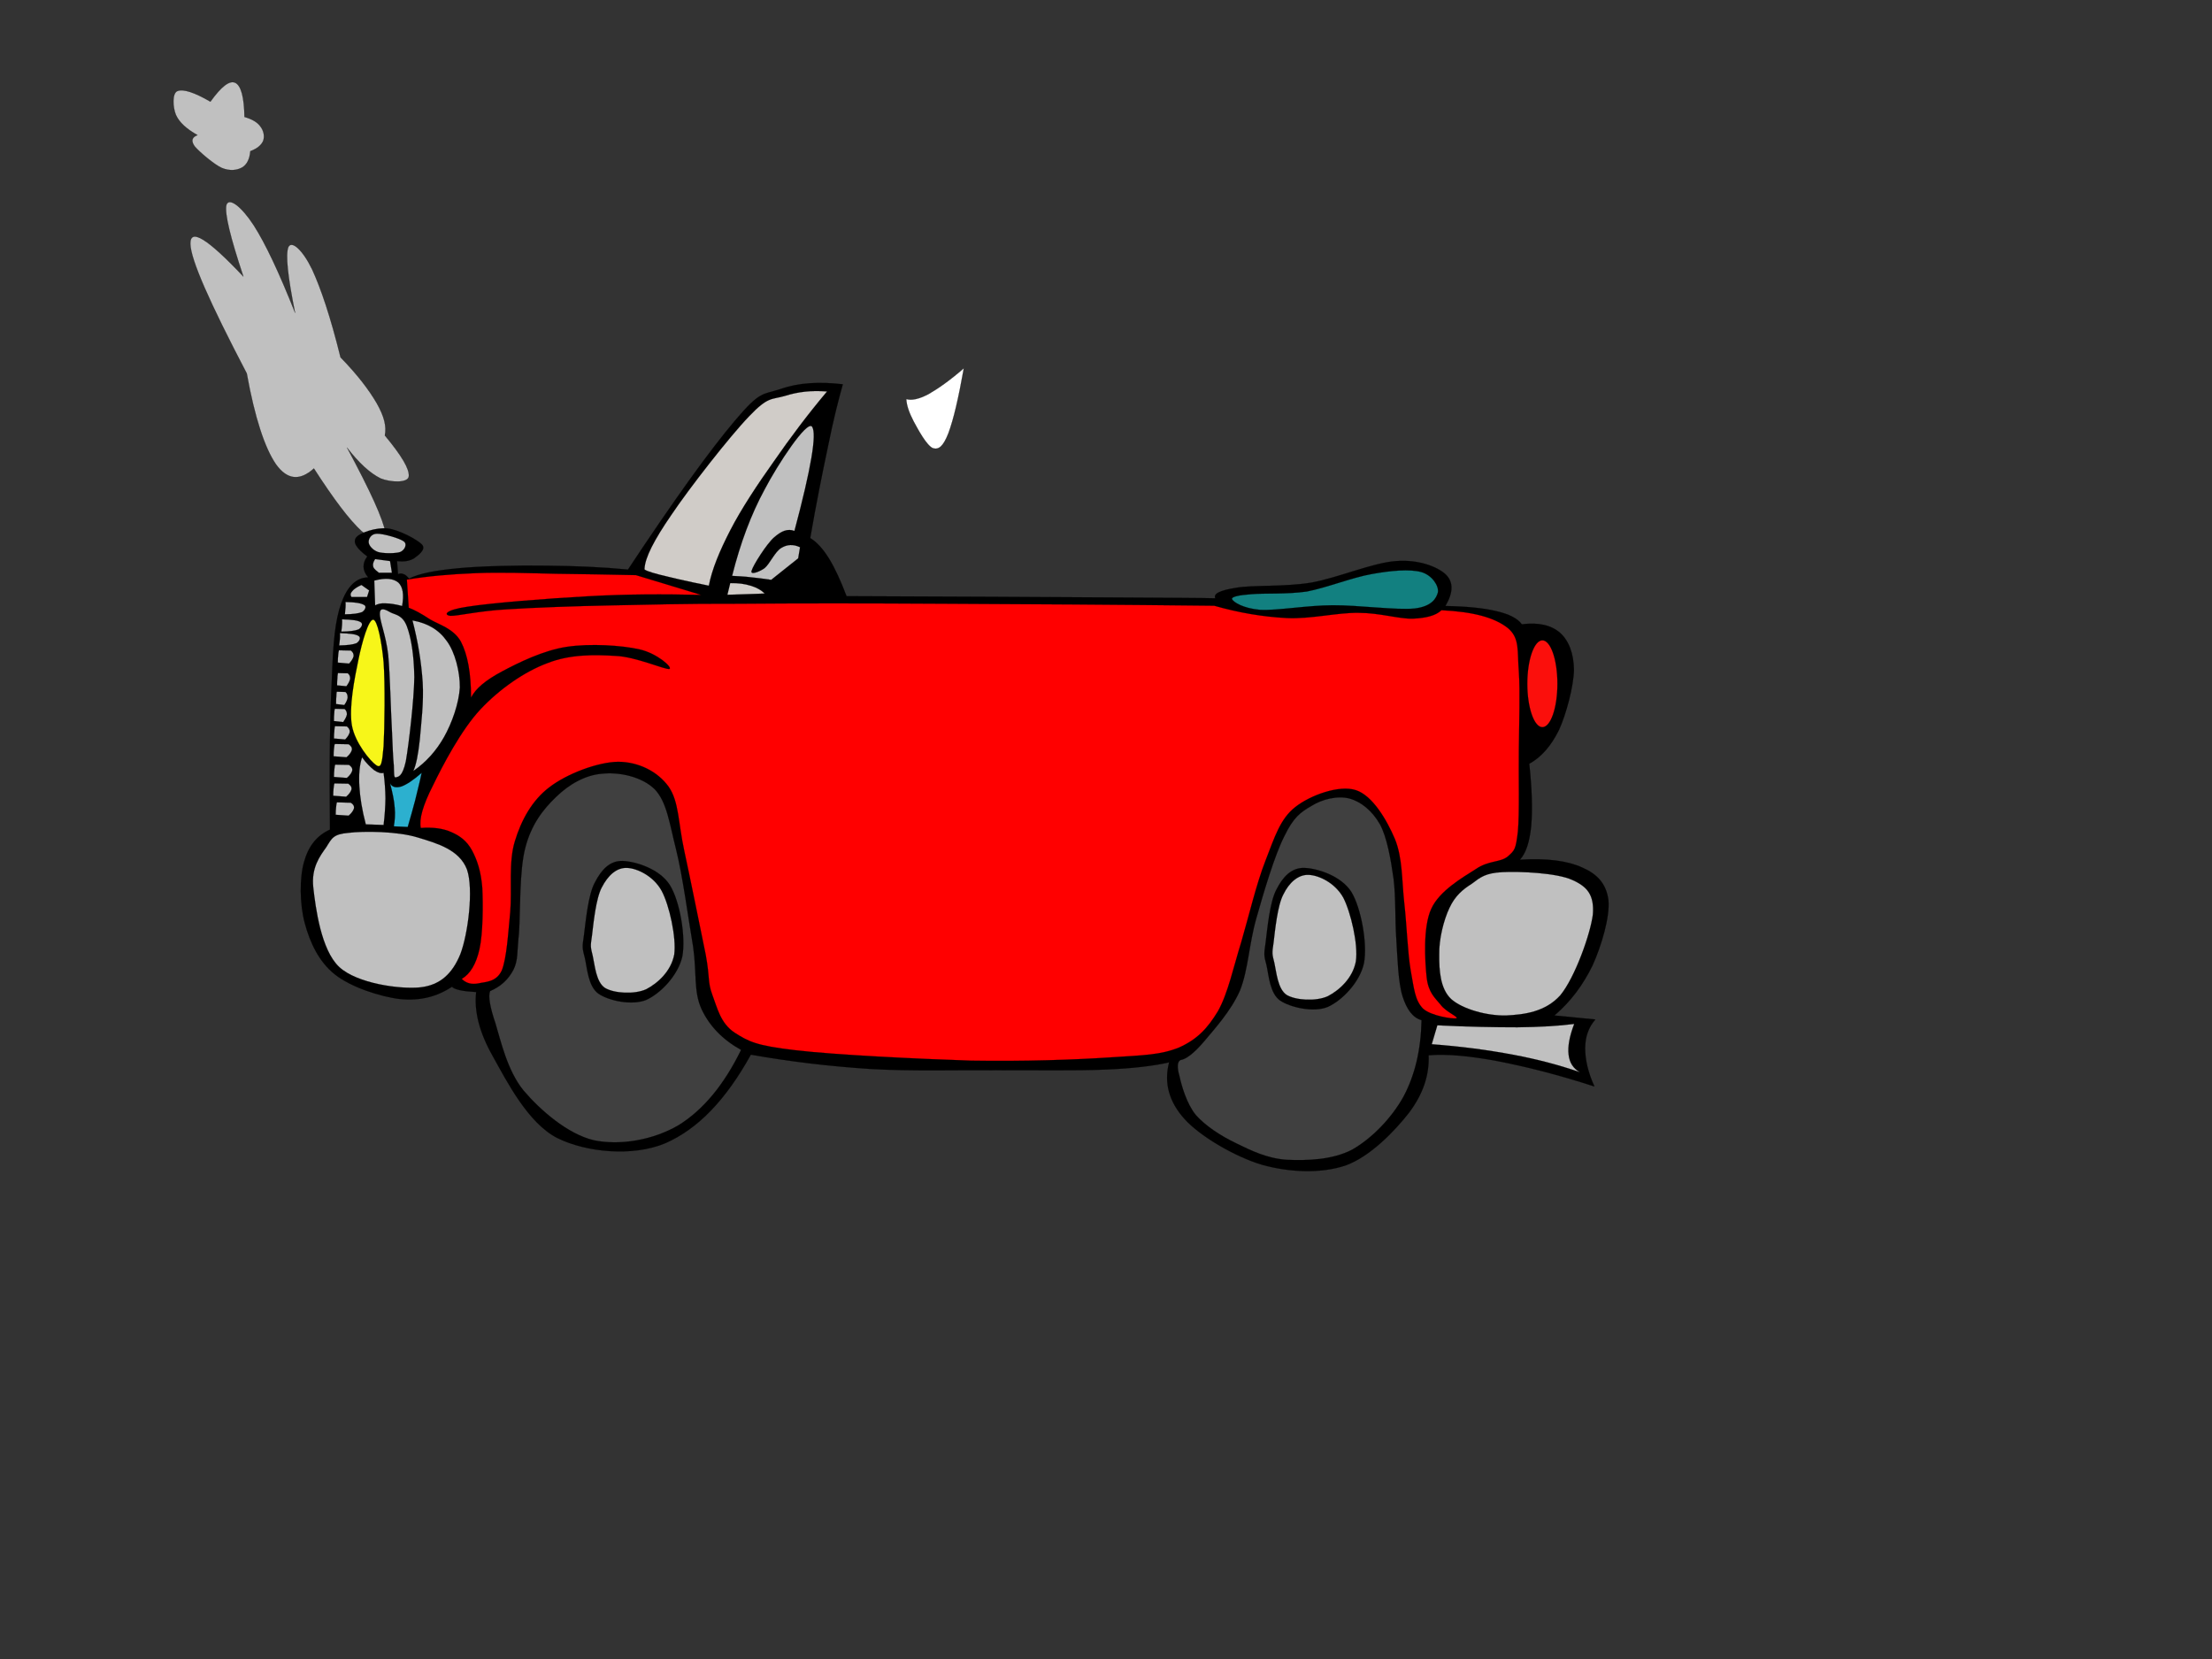 <?xml version="1.0"?><svg width="640" height="480" xmlns="http://www.w3.org/2000/svg">
 <rect width="100%" height="100%" fill="#333333" stroke="none"/>
 <title>car only</title>
 <g>
  <title>Layer 1</title>
  <path transform="rotate(65.089 86.413,108.527) " id="svg_1" clip-rule="evenodd" fill="#c0c0c0" fill-rule="evenodd" stroke="#000000" stroke-linecap="round" stroke-linejoin="round" stroke-miterlimit="10" stroke-width="0.036" d="m69.669,101.882c-12.668,-0.715 -21.879,-0.653 -28.023,0.187c-6.43,0.902 -10.554,3.078 -8.637,4.726c2.015,1.493 8.832,2.861 20.828,4.228c-14.395,4.788 -19.29,8.052 -15.067,9.917c4.223,1.865 17.853,2.083 40.883,0.995c12.668,3.327 21.785,4.353 27.351,3.42c5.473,-1.026 7.393,-4.135 5.758,-9.451c10.559,-1.46 17.853,-3.046 22.27,-4.88c4.124,-1.928 7.387,-4.974 3.551,-6.031c-4.129,-1.088 -12.86,-1.15 -27.258,-0.31c5.566,-1.276 9.501,-2.923 12.188,-5.068c2.301,-2.145 4.609,-6.653 2.879,-7.648c-1.823,-1.088 -6.238,-0.653 -13.63,1.306c-2.207,-1.586 -4.988,-2.144 -9.402,-1.803c-4.415,0.405 -9.789,1.555 -16.504,3.917c-11.903,-2.332 -20.634,-3.264 -26.586,-3.264c-6.145,0.093 -10.269,1.804 -8.637,3.576c1.631,1.615 7.384,3.636 18.037,6.185z"/>
  <path fill="black" id="svg_67" clip-rule="evenodd" fill-rule="evenodd" stroke="#000000" stroke-linecap="round" stroke-linejoin="round" stroke-miterlimit="10" stroke-width="0.036" d="m181.689,164.783c-7.524,-0.72 -15.156,-1.044 -23.436,-1.116c-8.244,-0.144 -19.26,0.108 -25.848,0.756c-6.768,0.648 -11.268,1.548 -14.04,2.988c-0.612,-0.684 -1.008,-1.116 -1.584,-1.296c-0.576,-0.252 -1.116,-0.252 -1.62,0l-0.288,-3.78c2.088,0.252 3.528,0 4.86,-0.756c1.224,-0.864 3.6,-2.556 2.412,-3.96c-1.296,-1.476 -6.84,-4.392 -9.972,-4.716c-3.276,-0.396 -8.172,1.26 -9.144,2.628c-1.008,1.368 0.072,3.096 3.24,5.472c-0.756,0.972 -1.116,1.98 -1.08,3.024c0.036,0.972 0.432,1.979 1.332,3.023c-3.492,0.072 -6.048,2.628 -7.812,7.524c-1.728,4.968 -2.304,10.836 -2.7,21.888c-0.576,10.98 -0.756,25.309 -0.54,43.561c-3.888,1.764 -6.264,4.859 -7.524,9.432c-1.296,4.536 -1.26,12.204 0.252,17.712c1.44,5.364 3.996,11.052 8.64,14.724c4.536,3.673 13.14,6.48 18.864,7.164c5.724,0.576 10.62,-0.611 15.084,-3.563c0.252,0.359 0.972,0.684 2.16,0.972c1.224,0.288 2.7,0.433 4.824,0.576c-0.612,5.436 0.828,11.556 4.86,18.648c3.96,7.092 10.116,19.26 18.612,23.579c8.352,4.141 21.78,5.473 31.248,1.513c9.432,-4.141 17.46,-12.456 24.768,-25.632c11.34,2.016 22.572,3.348 34.524,4.14c11.88,0.684 24.876,0.288 36.36,0.36c11.34,-0.036 23.004,0.18 31.536,-0.181c8.316,-0.323 14.508,-1.151 18.576,-2.088c-1.548,5.977 0,11.448 4.5,16.416c4.428,4.933 14.581,10.908 22.391,13.212c7.85,2.196 16.992,2.628 24.229,0.181c7.164,-2.629 14.148,-9.937 18.324,-15.265c4.031,-5.399 5.867,-10.8 5.652,-16.596c5.328,-0.432 11.879,0.18 19.943,1.691c8.029,1.549 17.281,3.853 28.045,7.345c-1.945,-4.212 -2.701,-7.92 -2.701,-11.124c0.037,-3.313 0.973,-5.977 2.953,-8.28l-11.844,-1.152c4.859,-4.14 8.314,-8.928 11.051,-14.508c2.592,-5.76 5.041,-14.04 4.572,-18.864c-0.611,-4.787 -3.275,-7.56 -7.561,-9.432c-4.355,-1.979 -10.223,-2.736 -18.035,-2.268c1.691,-1.836 2.771,-5.004 3.24,-9.648c0.432,-4.716 0.252,-10.62 -0.541,-18.107c3.602,-1.98 6.373,-5.292 8.605,-9.792c2.123,-4.681 4.211,-12.601 4.318,-17.353c-0.07,-4.86 -1.512,-8.496 -4.031,-10.764c-2.557,-2.196 -6.191,-3.061 -11.053,-2.448c-1.188,-1.656 -3.563,-2.916 -7.271,-3.78c-3.707,-0.899 -8.604,-1.403 -14.832,-1.512c2.34,-3.996 2.34,-7.02 0,-9.216c-2.447,-2.196 -7.813,-4.284 -14.291,-3.78c-6.625,0.432 -16.74,4.824 -24.516,6.229c-7.85,1.296 -17.209,0.647 -21.816,1.512c-4.645,0.72 -6.625,1.728 -5.94,3.023c-3.528,-0.107 -13.932,-0.144 -31.788,-0.252c-18.036,-0.144 -42.552,-0.216 -74.916,-0.359c-1.728,-4.536 -3.384,-8.137 -5.112,-10.944c-1.764,-2.844 -3.564,-4.752 -5.4,-5.868c1.8,-10.403 3.564,-19.08 5.148,-26.568c1.512,-7.524 2.988,-13.32 4.284,-17.928c-6.876,-0.792 -12.78,-0.468 -18,1.368c-5.292,1.728 -5.868,0.432 -13.248,9.18c-7.451,8.819 -17.567,22.895 -30.923,43.055z"/>
  <path id="svg_68" clip-rule="evenodd" fill="#d0ccc8" fill-rule="evenodd" stroke="#000000" stroke-linecap="round" stroke-linejoin="round" stroke-miterlimit="10" stroke-width="0.036" d="m239.289,113.267c-4.536,-0.36 -8.388,0.072 -12.24,1.296c-3.888,1.116 -4.824,0.108 -10.296,5.868c-5.58,5.76 -17.424,20.952 -22.464,28.476c-5.112,7.416 -7.668,12.456 -7.812,15.66c-0.252,0.288 1.188,0.899 4.32,1.691s7.848,1.908 14.292,3.204c0.9,-4.716 3.096,-10.008 6.192,-16.02c3.168,-6.156 7.848,-13.248 12.672,-20.016c4.716,-6.803 9.648,-13.391 15.336,-20.159z"/>
  <path id="svg_69" clip-rule="evenodd" fill="#d0ccc8" fill-rule="evenodd" stroke="#000000" stroke-linecap="round" stroke-linejoin="round" stroke-miterlimit="10" stroke-width="0.036" d="m211.281,168.707c2.232,-0.036 4.248,0.216 5.904,0.756c1.62,0.468 3.024,1.225 4.068,2.269l-10.8,0.359c0.252,-1.116 0.54,-2.232 0.828,-3.384z"/>
  <path id="svg_70" clip-rule="evenodd" fill="#c0c0c0" fill-rule="evenodd" stroke="#000000" stroke-linecap="round" stroke-linejoin="round" stroke-miterlimit="10" stroke-width="0.036" d="m230.937,161.543l-7.812,6.229c-2.124,-0.324 -4.104,-0.576 -5.94,-0.757c-1.98,-0.252 -3.636,-0.287 -5.364,-0.396c2.412,-9.612 5.508,-17.82 9.432,-25.056c3.78,-7.236 12.24,-20.124 13.716,-18.108c1.404,2.088 -0.252,11.952 -5.112,30.168c-1.944,-0.756 -3.78,0 -5.904,1.872c-2.124,1.836 -6.084,8.1 -6.48,9.612c-0.54,1.403 2.34,0.323 3.78,-0.757c1.476,-1.224 2.988,-4.787 4.824,-5.832c1.656,-1.008 3.456,-1.115 5.4,-0.18c-0.18,1.045 -0.36,2.125 -0.54,3.205z"/>
  <path id="svg_71" clip-rule="evenodd" fill="#128080" fill-rule="evenodd" stroke="#000000" stroke-linecap="round" stroke-linejoin="round" stroke-miterlimit="10" stroke-width="0.036" d="m356.505,173.423c-0.469,-0.756 2.016,-1.26 5.652,-1.512c3.6,-0.324 10.008,0.072 15.912,-0.756c5.795,-1.116 13.248,-4.104 18.863,-5.076c5.543,-1.008 10.943,-1.477 14.256,-0.576c3.168,0.9 5.111,3.96 4.859,5.832c-0.432,1.656 -1.656,4.104 -6.73,4.716c-5.293,0.54 -16.164,-0.972 -23.725,-0.936s-16.129,1.584 -20.988,1.332c-5.003,-0.432 -7.702,-2.268 -8.099,-3.024z"/>
  <path id="svg_72" clip-rule="evenodd" fill="#ff0000" fill-rule="evenodd" stroke="#000000" stroke-linecap="round" stroke-linejoin="round" stroke-miterlimit="10" stroke-width="0.036" d="m183.993,166.403c-7.812,-0.145 -15.408,-0.324 -23.184,-0.396c-7.884,-0.18 -15.876,-0.468 -23.148,-0.18s-13.788,0.864 -19.944,1.872l0.54,8.136c1.62,0.612 3.636,1.692 6.192,3.384c2.556,1.513 6.768,2.628 8.892,6.408c1.98,3.816 2.916,9.036 2.952,16.2c1.332,-2.628 4.248,-5.04 8.892,-7.524c4.716,-2.52 12.024,-6.155 18.864,-7.164c6.732,-1.008 15.876,-0.432 21.024,0.757c4.968,1.115 9.648,5.22 8.604,5.651c-1.224,0.288 -9.72,-3.563 -15.624,-3.78c-6.048,-0.359 -13.068,-0.504 -19.656,2.089c-6.66,2.483 -13.824,7.451 -19.404,13.392c-5.58,5.976 -10.908,16.2 -13.752,22.068c-2.916,5.724 -4.032,9.756 -3.492,12.239c3.492,-0.252 6.408,0.108 8.892,1.225c2.448,1.08 4.428,2.52 5.94,5.292c1.44,2.7 2.556,5.903 2.952,10.728c0.252,4.752 0.216,13.212 -0.792,17.748c-0.972,4.428 -2.736,7.272 -5.148,8.676c1.26,1.261 2.88,1.692 4.86,1.296c1.944,-0.468 5.112,-0.287 6.732,-3.743c1.44,-3.637 1.836,-10.692 2.448,-16.992c0.54,-6.372 -0.54,-14.364 1.332,-20.376c1.836,-6.084 4.968,-11.844 9.972,-15.624c5.076,-3.924 14.04,-7.309 19.944,-7.38c5.76,0.036 11.304,2.7 14.544,7.164c3.06,4.355 2.772,10.439 4.572,18.684c1.764,8.1 4.752,23.004 6.192,29.988c1.26,6.876 0.504,7.775 1.908,11.592c1.44,3.78 2.34,8.208 6.444,10.944c3.996,2.52 6.048,3.743 17.532,5.075c11.484,1.368 35.532,2.521 50.904,3.024c15.264,0.252 29.952,-0.252 40.176,-0.936c10.044,-0.648 14.616,-0.721 19.944,-2.845c5.22,-2.34 8.208,-5.436 11.305,-10.548c2.917,-5.22 4.463,-12.708 6.731,-19.979c2.197,-7.488 4.393,-16.92 7.021,-23.58c2.592,-6.624 4.211,-12.061 8.604,-15.48c4.32,-3.42 12.707,-6.479 17.531,-4.896c4.789,1.548 8.928,8.532 11.305,14.147c2.232,5.473 1.98,11.952 2.699,18.469c0.721,6.371 0.973,14.399 1.873,19.619c0.936,5.076 1.188,8.532 3.527,10.944c2.305,2.16 8.641,3.06 9.684,2.844c0.793,-0.359 -3.131,-1.907 -4.572,-3.96c-1.584,-1.943 -3.527,-3.42 -4.031,-7.92c-0.504,-4.68 -1.08,-14.616 1.332,-19.8c2.34,-5.22 9.145,-9.108 12.924,-11.521c3.672,-2.52 7.057,-1.871 9.18,-3.6c2.053,-1.8 2.34,-2.052 2.953,-7.164c0.504,-5.292 0.18,-15.983 0.287,-23.76c0.072,-7.884 0.396,-16.668 0,-22.608c-0.504,-5.976 0.359,-9.684 -3.24,-12.636c-3.852,-3.023 -10.043,-4.68 -19.152,-5.112c-1.619,1.548 -4.355,2.269 -8.352,2.448c-4.104,0.072 -9.504,-1.691 -15.623,-1.691c-6.193,-0.108 -13.752,1.836 -20.736,1.512c-7.02,-0.36 -13.932,-1.548 -21.024,-3.564c-29.016,-0.324 -54.468,-0.468 -77.616,-0.576c-23.22,-0.144 -43.848,-0.144 -60.084,0c-16.308,-0.035 -25.056,0.252 -36.36,0.469c-11.34,0.216 -22.824,0.647 -30.708,1.151c-7.848,0.433 -14.4,1.98 -16.2,1.872c-1.98,-0.18 -1.8,-1.656 4.86,-2.628c6.696,-1.08 23.328,-2.412 34.776,-3.023c11.376,-0.648 22.104,-0.648 32.868,-0.396c-6.266,-1.909 -12.566,-3.816 -18.866,-5.725z"/>
  <path id="svg_73" clip-rule="evenodd" fill="#2cb0cf" fill-rule="evenodd" stroke="#000000" stroke-linecap="round" stroke-linejoin="round" stroke-miterlimit="10" stroke-width="0.036" d="m122.001,223.607c-0.54,2.664 -1.26,5.256 -1.872,7.92c-0.684,2.556 -1.404,5.184 -2.16,7.739l-4.032,-0.18c0.288,-1.584 0.468,-3.456 0.252,-5.472c-0.144,-2.088 -0.684,-4.464 -1.332,-6.984c0.612,1.152 1.692,1.368 3.24,0.937c1.584,-0.576 3.42,-1.8 5.904,-3.96z"/>
  <path id="svg_74" clip-rule="evenodd" fill="#c0c0c0" fill-rule="evenodd" stroke="#000000" stroke-linecap="round" stroke-linejoin="round" stroke-miterlimit="10" stroke-width="0.036" d="m105.837,238.511l5.148,0.181c0.324,-2.593 0.504,-5.257 0.54,-7.704c-0.036,-2.484 -0.216,-5.04 -0.54,-7.38c-0.756,0.216 -1.656,-0.036 -2.7,-0.757c-1.044,-0.827 -2.268,-1.979 -3.528,-3.743c-0.756,2.304 -0.972,4.968 -0.792,8.279c0.18,3.204 0.756,6.912 1.872,11.124z"/>
  <path id="svg_75" clip-rule="evenodd" fill="#c0c0c0" fill-rule="evenodd" stroke="#000000" stroke-linecap="round" stroke-linejoin="round" stroke-miterlimit="10" stroke-width="0.036" d="m119.589,223.067c3.708,-2.557 6.624,-5.832 8.892,-9.828c2.304,-4.104 4.284,-9.721 4.572,-14.328c0.036,-4.645 -1.44,-10.26 -3.744,-13.393c-2.304,-3.312 -5.58,-5.22 -9.972,-6.012c1.62,6.229 2.556,12.061 2.952,17.893c0.36,5.796 -0.468,12.168 -0.828,16.596c-0.468,4.248 -1.044,7.272 -1.872,9.072z"/>
  <path id="svg_76" clip-rule="evenodd" fill="#c0c0c0" fill-rule="evenodd" stroke="#000000" stroke-linecap="round" stroke-linejoin="round" stroke-miterlimit="10" stroke-width="0.036" d="m109.905,177.419c-0.144,2.052 1.764,6.3 2.412,12.061c0.54,5.724 0.756,16.451 1.08,21.888c0.252,5.364 0.288,7.632 0.54,10.008c0.108,2.304 -0.036,3.636 0.54,3.564c0.648,-0.252 1.908,0.071 2.952,-4.717c0.864,-5.004 2.376,-17.748 2.448,-24.336c-0.108,-6.659 -0.972,-11.556 -2.16,-14.688c-1.224,-3.24 -3.312,-3.313 -4.608,-3.96c-1.368,-0.756 -3.132,-1.8 -3.204,0.18z"/>
  <path id="svg_77" clip-rule="evenodd" fill="#f7f619" fill-rule="evenodd" stroke="#000000" stroke-linecap="round" stroke-linejoin="round" stroke-miterlimit="10" stroke-width="0.036" d="m107.997,179.291c-1.368,-0.108 -3.276,6.48 -4.32,11.7c-1.08,5.184 -2.772,13.644 -1.872,18.864c0.9,5.075 5.364,10.403 7.02,11.52c1.512,1.08 1.728,-0.647 2.16,-5.472c0.288,-5.112 0.468,-18.181 0,-24.336c-0.576,-6.228 -1.8,-12.132 -2.988,-12.276z"/>
  <path id="svg_78" clip-rule="evenodd" fill="#c0c0c0" fill-rule="evenodd" stroke="#000000" stroke-linecap="round" stroke-linejoin="round" stroke-miterlimit="10" stroke-width="0.036" d="m108.285,167.987l0.252,7.164c0.648,-0.36 1.692,-0.685 2.988,-0.576c1.26,0 2.916,0.252 4.824,0.756c0.576,-3.348 0.216,-5.508 -1.08,-6.768c-1.44,-1.188 -3.636,-1.476 -6.984,-0.576z"/>
  <path id="svg_79" clip-rule="evenodd" fill="#c0c0c0" fill-rule="evenodd" stroke="#000000" stroke-linecap="round" stroke-linejoin="round" stroke-miterlimit="10" stroke-width="0.036" d="m108.537,161.759c-0.576,0.828 -0.756,1.584 -0.54,2.269c0.18,0.611 1.224,1.368 1.62,1.691c0.252,0.252 0.252,0.252 0,0l3.78,0l-0.54,-3.384c-1.44,-0.18 -2.88,-0.36 -4.32,-0.576z"/>
  <path id="svg_80" clip-rule="evenodd" fill="#c0c0c0" fill-rule="evenodd" stroke="#000000" stroke-linecap="round" stroke-linejoin="round" stroke-miterlimit="10" stroke-width="0.036" d="m109.365,159.707c1.476,0.468 5.148,0.468 6.444,0c1.26,-0.54 2.088,-2.196 1.08,-3.024c-1.152,-0.936 -6.156,-2.34 -7.812,-2.268c-1.728,0 -2.484,1.512 -2.412,2.448c0,0.865 1.08,2.268 2.7,2.844z"/>
  <path id="svg_81" clip-rule="evenodd" fill="#c0c0c0" fill-rule="evenodd" stroke="#000000" stroke-linecap="round" stroke-linejoin="round" stroke-miterlimit="10" stroke-width="0.036" d="m106.809,170.831l-2.232,-1.584c-1.296,0.576 -2.232,1.224 -2.664,1.8c-0.54,0.54 -0.612,1.152 -0.216,1.692l4.5,0c0.18,-0.612 0.396,-1.26 0.612,-1.908z"/>
  <path id="svg_82" clip-rule="evenodd" fill="#c0c0c0" fill-rule="evenodd" stroke="#000000" stroke-linecap="round" stroke-linejoin="round" stroke-miterlimit="10" stroke-width="0.036" d="m98.349,183.179c0.036,0.433 0.036,0.9 0,1.549c-0.036,0.539 -0.108,1.26 -0.216,2.016c2.412,-0.036 4.032,-0.252 5.004,-0.648c0.828,-0.504 1.404,-1.62 0.612,-2.088c-0.9,-0.577 -2.556,-0.721 -5.4,-0.829z"/>
  <path id="svg_83" clip-rule="evenodd" fill="#c0c0c0" fill-rule="evenodd" stroke="#000000" stroke-linecap="round" stroke-linejoin="round" stroke-miterlimit="10" stroke-width="0.036" d="m98.061,188.147c-0.108,0.287 -0.18,0.899 -0.216,1.439c-0.072,0.648 -0.108,1.225 -0.108,2.124l3.276,0.288c0.72,-0.792 1.152,-1.548 1.296,-2.124c0.036,-0.684 -0.18,-1.188 -0.792,-1.656c-1.152,0.001 -2.304,-0.035 -3.456,-0.071z"/>
  <path id="svg_84" clip-rule="evenodd" fill="#c0c0c0" fill-rule="evenodd" stroke="#000000" stroke-linecap="round" stroke-linejoin="round" stroke-miterlimit="10" stroke-width="0.036" d="m97.773,194.735c0,0.323 -0.18,0.792 -0.144,1.403c-0.072,0.576 -0.108,1.296 -0.108,2.16l2.7,0.252c0.612,-0.792 0.972,-1.548 1.08,-2.124c0.036,-0.684 -0.144,-1.224 -0.684,-1.62c-0.936,0.001 -1.872,-0.035 -2.844,-0.071z"/>
  <path id="svg_85" clip-rule="evenodd" fill="#c0c0c0" fill-rule="evenodd" stroke="#000000" stroke-linecap="round" stroke-linejoin="round" stroke-miterlimit="10" stroke-width="0.036" d="m97.449,200.135c-0.108,0.288 -0.108,0.9 -0.144,1.44c-0.036,0.647 -0.108,1.224 -0.072,2.124l2.376,0.288c0.576,-0.792 0.9,-1.548 0.972,-2.124c0,-0.685 -0.108,-1.188 -0.612,-1.656c-0.828,0 -1.656,-0.036 -2.52,-0.072z"/>
  <path id="svg_86" clip-rule="evenodd" fill="#c0c0c0" fill-rule="evenodd" stroke="#000000" stroke-linecap="round" stroke-linejoin="round" stroke-miterlimit="10" stroke-width="0.036" d="m98.961,179.183c0.036,0.433 0.036,0.9 0,1.549c-0.036,0.54 -0.108,1.26 -0.216,2.016c2.412,-0.036 4.032,-0.252 5.004,-0.648c0.828,-0.504 1.404,-1.619 0.612,-2.088c-0.9,-0.577 -2.556,-0.721 -5.4,-0.829z"/>
  <path id="svg_87" clip-rule="evenodd" fill="#c0c0c0" fill-rule="evenodd" stroke="#000000" stroke-linecap="round" stroke-linejoin="round" stroke-miterlimit="10" stroke-width="0.036" d="m99.969,174.179c0.036,0.396 0.036,0.973 0,1.584c-0.036,0.576 -0.144,1.188 -0.18,1.98c2.448,-0.036 3.924,-0.252 4.968,-0.648c0.828,-0.504 1.404,-1.655 0.612,-2.052c-0.9,-0.54 -2.556,-0.828 -5.4,-0.864z"/>
  <path id="svg_88" clip-rule="evenodd" fill="#c0c0c0" fill-rule="evenodd" stroke="#000000" stroke-linecap="round" stroke-linejoin="round" stroke-miterlimit="10" stroke-width="0.036" d="m96.873,205.067c-0.072,0.323 -0.18,0.792 -0.18,1.403c-0.036,0.576 -0.108,1.296 -0.072,2.16l2.664,0.288c0.612,-0.864 0.972,-1.584 1.08,-2.16c0.036,-0.684 -0.18,-1.224 -0.648,-1.62c-0.936,0.001 -1.872,-0.034 -2.844,-0.071z"/>
  <path id="svg_89" clip-rule="evenodd" fill="#c0c0c0" fill-rule="evenodd" stroke="#000000" stroke-linecap="round" stroke-linejoin="round" stroke-miterlimit="10" stroke-width="0.036" d="m96.909,210.107c-0.072,0.288 -0.18,0.899 -0.18,1.439c-0.072,0.648 -0.108,1.225 -0.108,2.124l3.24,0.288c0.792,-0.792 1.188,-1.548 1.332,-2.124c0.072,-0.684 -0.252,-1.188 -0.828,-1.656c-1.152,0.001 -2.304,-0.034 -3.456,-0.071z"/>
  <path id="svg_90" clip-rule="evenodd" fill="#c0c0c0" fill-rule="evenodd" stroke="#000000" stroke-linecap="round" stroke-linejoin="round" stroke-miterlimit="10" stroke-width="0.036" d="m96.873,215.255c-0.144,0.288 -0.18,0.9 -0.252,1.44c-0.072,0.647 -0.108,1.224 -0.108,2.124l3.744,0.288c0.936,-0.792 1.404,-1.549 1.548,-2.124c0.108,-0.685 -0.252,-1.188 -0.936,-1.656c-1.332,0 -2.664,-0.036 -3.996,-0.072z"/>
  <path id="svg_91" clip-rule="evenodd" fill="#c0c0c0" fill-rule="evenodd" stroke="#000000" stroke-linecap="round" stroke-linejoin="round" stroke-miterlimit="10" stroke-width="0.036" d="m96.981,221.231c-0.144,0.287 -0.18,0.899 -0.252,1.439c-0.072,0.648 -0.108,1.225 -0.108,2.124l3.744,0.288c0.936,-0.792 1.404,-1.548 1.548,-2.124c0.108,-0.684 -0.252,-1.188 -0.936,-1.656c-1.332,0.001 -2.664,-0.035 -3.996,-0.071z"/>
  <path id="svg_92" clip-rule="evenodd" fill="#c0c0c0" fill-rule="evenodd" stroke="#000000" stroke-linecap="round" stroke-linejoin="round" stroke-miterlimit="10" stroke-width="0.036" d="m96.765,226.667c-0.144,0.288 -0.18,0.9 -0.252,1.44c-0.072,0.647 -0.108,1.224 -0.108,2.124l3.744,0.287c0.936,-0.791 1.404,-1.548 1.548,-2.123c0.108,-0.685 -0.252,-1.188 -0.936,-1.656c-1.332,0 -2.664,-0.036 -3.996,-0.072z"/>
  <path id="svg_93" clip-rule="evenodd" fill="#c0c0c0" fill-rule="evenodd" stroke="#000000" stroke-linecap="round" stroke-linejoin="round" stroke-miterlimit="10" stroke-width="0.036" d="m97.485,232.139c-0.144,0.36 -0.18,0.792 -0.252,1.44c-0.072,0.576 -0.108,1.296 -0.108,2.16l3.744,0.252c0.936,-0.792 1.404,-1.548 1.548,-2.124c0.108,-0.685 -0.252,-1.224 -0.936,-1.62c-1.332,-0.036 -2.664,-0.072 -3.996,-0.108z"/>
  <path id="svg_94" clip-rule="evenodd" fill="#c0c0c0" fill-rule="evenodd" stroke="#000000" stroke-linecap="round" stroke-linejoin="round" stroke-miterlimit="10" stroke-width="0.036" d="m100.869,240.959c-4.464,0.396 -4.824,1.512 -6.48,4.176c-1.8,2.521 -4.392,5.904 -3.744,11.664s2.232,18.108 7.524,23.004c5.148,4.752 17.496,6.48 23.436,5.868c5.796,-0.647 9.288,-3.996 11.592,-9.612c2.232,-5.831 3.888,-18.863 1.908,-24.516c-2.196,-5.688 -8.532,-7.523 -14.292,-9.252c-5.796,-1.8 -15.588,-1.872 -19.944,-1.332z"/>
  <path id="svg_95" clip-rule="evenodd" fill="#c0c0c0" fill-rule="evenodd" stroke="#000000" stroke-linecap="round" stroke-linejoin="round" stroke-miterlimit="10" stroke-width="0.036" d="m425.804,255.719c-2.664,1.656 -4.859,3.564 -6.443,6.984c-1.656,3.492 -3.061,9.036 -2.951,13.572c-0.037,4.355 0.252,9.828 3.492,12.815c3.311,2.916 10.402,4.86 15.875,4.716c5.293,-0.252 11.34,-1.044 15.66,-5.832c4.213,-5.075 8.748,-17.783 9.432,-23.399c0.432,-5.544 -1.547,-8.028 -5.939,-9.972c-4.537,-2.089 -15.301,-2.521 -20.232,-2.269s-6.372,1.478 -8.894,3.385z"/>
  <path id="svg_96" clip-rule="evenodd" fill="#c0c0c0" fill-rule="evenodd" stroke="#000000" stroke-linecap="round" stroke-linejoin="round" stroke-miterlimit="10" stroke-width="0.036" d="m415.869,296.651c8.82,0.432 16.488,0.576 23.148,0.576c6.588,-0.072 12.023,-0.396 16.451,-0.973c-1.367,3.601 -1.908,6.517 -1.619,8.893c0.252,2.304 1.332,3.996 3.24,5.075c-5.904,-2.052 -12.24,-3.743 -19.404,-5.075c-7.236,-1.368 -14.904,-2.376 -23.436,-3.024c0.54,-1.8 1.081,-3.636 1.62,-5.472z"/>
  <path id="svg_99" clip-rule="evenodd" fill="#404040" fill-rule="evenodd" stroke="#000000" stroke-linecap="round" stroke-linejoin="round" stroke-miterlimit="10" stroke-width="0.036" d="m141.801,286.751c-0.576,1.404 -0.108,4.464 1.548,9.324c1.476,4.824 3.384,13.607 8.1,19.404c4.788,5.651 12.744,12.636 20.376,14.436c7.632,1.584 17.208,-0.072 24.552,-4.392c7.056,-4.393 13.068,-11.593 18.036,-21.744c-5.4,-3.024 -9.18,-6.948 -11.484,-11.916c-2.268,-5.112 -1.296,-10.152 -2.376,-17.893c-1.332,-7.739 -3.024,-20.556 -4.932,-28.151c-1.944,-7.704 -2.7,-13.933 -6.3,-17.568c-3.78,-3.6 -10.26,-4.932 -15.12,-4.392c-4.86,0.359 -9.684,3.132 -13.356,6.768c-3.744,3.564 -7.164,8.028 -8.856,14.652c-1.764,6.588 -1.404,18.647 -1.836,24.66c-0.612,5.796 -0.216,7.812 -1.584,10.619c-1.476,2.809 -3.6,4.825 -6.768,6.193z"/>
  <path id="svg_100" clip-rule="evenodd" fill-rule="evenodd" stroke="#000000" stroke-linecap="round" stroke-linejoin="round" stroke-miterlimit="10" stroke-width="0.036" d="m168.945,270.659c-0.576,3.636 -0.432,3.708 0.288,6.588c0.648,2.808 0.936,8.172 3.924,10.26c2.952,2.052 9.684,3.492 13.824,1.8c4.068,-1.836 9.216,-7.056 10.44,-12.6c1.044,-5.652 -0.72,-16.056 -3.636,-20.664c-2.988,-4.716 -9.972,-6.804 -13.608,-6.948c-3.744,-0.107 -6.156,2.521 -8.064,6.229c-1.98,3.563 -2.664,11.591 -3.168,15.335z"/>
  <path id="svg_101" clip-rule="evenodd" fill="#c0c0c0" fill-rule="evenodd" stroke="#000000" stroke-linecap="round" stroke-linejoin="round" stroke-miterlimit="10" stroke-width="0.036" d="m171.285,270.623c-0.504,3.312 -0.432,3.312 0.216,5.976c0.576,2.521 0.936,7.597 3.564,9.252c2.592,1.549 8.46,1.944 11.916,0.36c3.384,-1.764 7.2,-5.256 8.1,-10.044c0.648,-4.896 -1.404,-14.292 -3.672,-18.468c-2.376,-4.284 -7.092,-6.48 -9.972,-6.588c-3.06,-0.145 -5.544,2.195 -7.308,5.616c-1.728,3.169 -2.448,10.585 -2.844,13.896z"/>
  <path id="svg_102" clip-rule="evenodd" fill="#404040" fill-rule="evenodd" stroke="#000000" stroke-linecap="round" stroke-linejoin="round" stroke-miterlimit="10" stroke-width="0.036" d="m341.565,306.695c-0.936,0.468 -1.08,2.052 -0.288,4.752c0.576,2.628 2.052,7.92 4.716,11.16c2.772,3.132 7.2,6.048 11.735,8.208c4.393,2.159 9,4.392 14.652,4.752c5.652,0.252 13.033,0.071 18.793,-2.916c5.652,-3.204 11.412,-9.072 14.904,-15.372c3.348,-6.3 5.039,-13.572 5.219,-22.104c-2.555,-0.756 -4.248,-3.023 -5.508,-6.947c-1.26,-4.068 -1.439,-10.908 -1.799,-16.633c-0.396,-5.76 -0.109,-11.88 -0.793,-17.388c-0.791,-5.58 -1.871,-11.88 -3.924,-15.696c-2.268,-3.96 -5.508,-6.588 -8.893,-7.487c-3.383,-0.864 -7.811,0.18 -10.943,2.159c-3.168,1.837 -5.184,3.24 -7.848,8.784c-2.771,5.4 -5.977,16.236 -8.1,23.761c-2.125,7.451 -2.305,14.724 -4.717,20.844c-2.592,5.939 -7.56,11.34 -10.44,14.796c-2.878,3.383 -5.182,5.111 -6.766,5.327z"/>
  <path id="svg_103" clip-rule="evenodd" fill-rule="evenodd" stroke="#000000" stroke-linecap="round" stroke-linejoin="round" stroke-miterlimit="10" stroke-width="0.036" d="m366.189,272.675c-0.541,3.637 -0.504,3.708 0.252,6.588c0.648,2.845 0.936,8.101 3.924,10.225c2.953,1.979 9.684,3.563 13.824,1.836c4.068,-1.836 9.217,-7.057 10.439,-12.601c1.08,-5.651 -0.828,-16.056 -3.635,-20.664c-3.025,-4.716 -9.865,-6.804 -13.572,-6.947c-3.709,-0.108 -6.229,2.52 -8.1,6.228c-1.945,3.563 -2.663,11.591 -3.132,15.335z"/>
  <path id="svg_104" clip-rule="evenodd" fill="#c0c0c0" fill-rule="evenodd" stroke="#000000" stroke-linecap="round" stroke-linejoin="round" stroke-miterlimit="10" stroke-width="0.036" d="m368.494,272.639c-0.504,3.313 -0.434,3.349 0.215,5.94c0.576,2.52 0.936,7.56 3.564,9.288c2.592,1.548 8.461,1.944 11.916,0.36c3.385,-1.765 7.199,-5.257 8.1,-10.045c0.756,-4.896 -1.477,-14.292 -3.635,-18.468c-2.377,-4.284 -7.057,-6.479 -10.01,-6.588c-2.986,-0.144 -5.65,2.196 -7.307,5.616c-1.728,3.169 -2.449,10.585 -2.843,13.897z"/>
  <path id="svg_117" clip-rule="evenodd" fill="#ffffff" fill-rule="evenodd" stroke="#000000" stroke-linecap="round" stroke-linejoin="round" stroke-miterlimit="10" stroke-width="0.036" d="m262.221,115.463c0.108,1.98 0.864,3.996 2.124,6.444c1.296,2.412 3.816,7.092 5.616,7.776c1.62,0.468 2.916,-0.468 4.428,-4.32c1.476,-3.96 2.916,-10.08 4.464,-18.792c-4.068,3.528 -7.416,5.868 -10.188,7.452c-2.772,1.476 -4.968,1.908 -6.444,1.44z"/>
  <path id="svg_146" clip-rule="evenodd" fill="#fb0f0c" fill-rule="evenodd" stroke="#000000" stroke-linecap="round" stroke-linejoin="round" stroke-miterlimit="10" stroke-width="0.036" d="m441.896,197.831c0,6.948 1.98,12.564 4.357,12.564c2.412,0 4.355,-5.616 4.355,-12.564s-1.943,-12.564 -4.355,-12.564c-2.377,0 -4.357,5.616 -4.357,12.564z"/>
  <path transform="rotate(120.479 63.054,34.489) " id="svg_2" clip-rule="evenodd" fill="#c0c0c0" fill-rule="evenodd" stroke="#000000" stroke-linecap="round" stroke-linejoin="round" stroke-miterlimit="10" stroke-width="0.036" d="m58.605,28.203c-0.576,-2.269 -0.576,-3.888 0,-5.292c0.576,-1.477 1.801,-2.628 3.24,-2.88c1.225,-0.145 2.699,0.288 4.428,1.691c2.123,-1.008 3.889,-1.115 5.291,-0.323c1.369,0.828 2.664,2.34 3.061,4.932c0.289,2.412 -0.719,8.028 -1.367,9.9c-0.793,1.836 -1.873,2.124 -3.24,1.008c0.072,3.672 -0.504,6.408 -1.873,8.352c-1.367,1.836 -4.859,4.212 -6.191,3.097c-1.404,-1.152 -2.123,-4.356 -2.16,-9.757c-5.4,-0.504 -8.135,-1.584 -8.352,-3.384c-0.181,-1.836 2.159,-4.284 7.163,-7.344z"/>
 </g>
</svg>